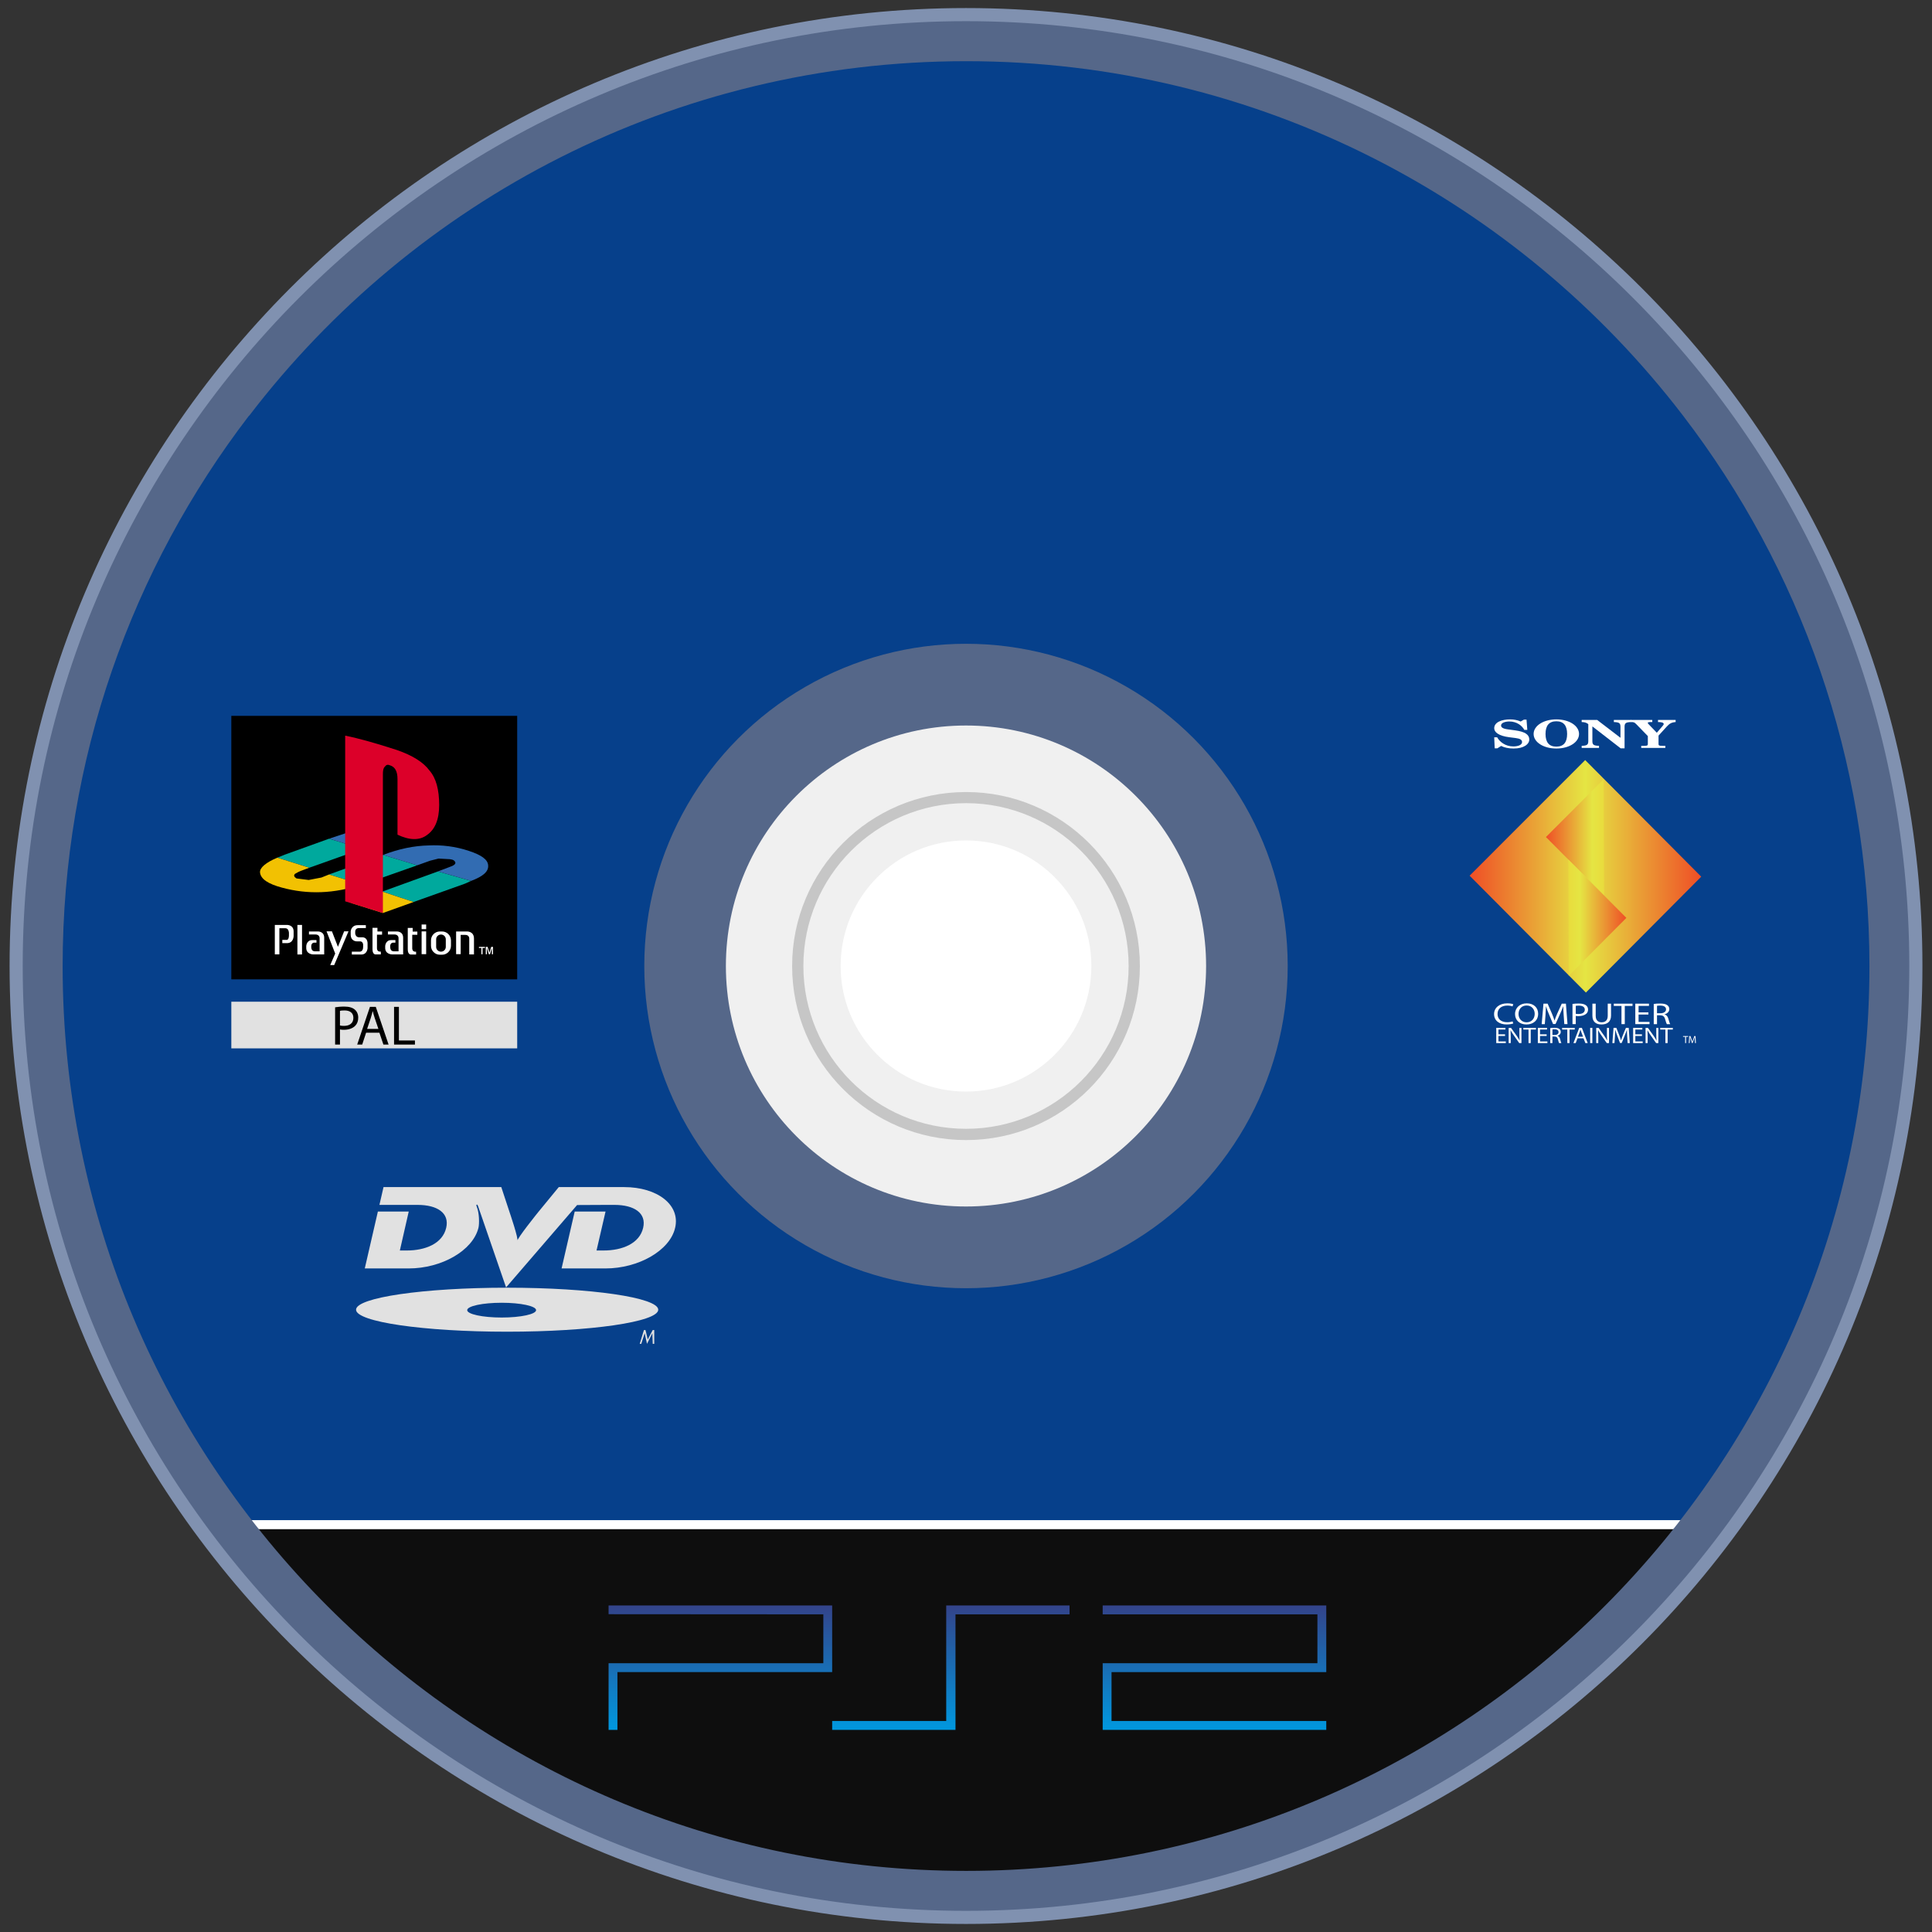 <?xml version="1.0" encoding="UTF-8" standalone="no"?>
<svg
   xmlns:dc="http://purl.org/dc/elements/1.1/"
   xmlns:cc="http://creativecommons.org/ns#"
   xmlns:rdf="http://www.w3.org/1999/02/22-rdf-syntax-ns#"
   xmlns:svg="http://www.w3.org/2000/svg"
   xmlns="http://www.w3.org/2000/svg"
   xmlns:xlink="http://www.w3.org/1999/xlink"
   xmlns:sodipodi="http://sodipodi.sourceforge.net/DTD/sodipodi-0.dtd"
   xmlns:inkscape="http://www.inkscape.org/namespaces/inkscape"
   viewBox="0 0 215.025 215.025"
   height="215.025"
   width="215.025"
   xml:space="preserve"
   version="1.1"
   id="svg2"
   inkscape:version="0.92.5 (2060ec1f9f, 2020-04-08)"
   sodipodi:docname="game.svg"><rect x="0" y="0" width="215.025" height="215.025" fill="#333333" stroke="none"/><sodipodi:namedview
     pagecolor="#ffffff"
     bordercolor="#666666"
     borderopacity="1"
     objecttolerance="10"
     gridtolerance="10"
     guidetolerance="10"
     inkscape:pageopacity="0"
     inkscape:pageshadow="2"
     inkscape:window-width="3840"
     inkscape:window-height="2065"
     id="namedview177"
     showgrid="false"
     inkscape:zoom="3.1321783"
     inkscape:cx="218.94588"
     inkscape:cy="169.01778"
     inkscape:window-x="0"
     inkscape:window-y="0"
     inkscape:window-maximized="1"
     inkscape:current-layer="svg2" /><defs
     id="defs6"><clipPath
       id="clipPath16"
       clipPathUnits="userSpaceOnUse"><path
         id="path18"
         d="m 0,172.02 172.02,0 L 172.02,0 0,0 0,172.02 Z" /></clipPath><linearGradient
       id="linearGradient206"
       spreadMethod="pad"
       gradientTransform="matrix(20.824,0,0,-20.824,130.583,87.014)"
       gradientUnits="userSpaceOnUse"
       y2="0"
       x2="1"
       y1="0"
       x1="0"><stop
         id="stop208"
         offset="0"
         style="stop-opacity:1;stop-color:#ef4e26" /><stop
         id="stop210"
         offset="0.5"
         style="stop-opacity:1;stop-color:#e5e543" /><stop
         id="stop212"
         offset="1"
         style="stop-opacity:1;stop-color:#ef4e26" /></linearGradient><linearGradient
       id="linearGradient228"
       spreadMethod="pad"
       gradientTransform="matrix(10.412,0,0,-10.412,137.444,90.499)"
       gradientUnits="userSpaceOnUse"
       y2="0"
       x2="1"
       y1="0"
       x1="0"><stop
         id="stop230"
         offset="0"
         style="stop-opacity:1;stop-color:#ef4e26" /><stop
         id="stop232"
         offset="0.4"
         style="stop-opacity:1;stop-color:#e5e543" /><stop
         id="stop234"
         offset="1"
         style="stop-opacity:1;stop-color:#fbae1f" /></linearGradient><linearGradient
       id="linearGradient250"
       spreadMethod="pad"
       gradientTransform="matrix(10.412,0,0,-10.412,134.264,83.311)"
       gradientUnits="userSpaceOnUse"
       y2="0"
       x2="1"
       y1="0"
       x1="0"><stop
         id="stop252"
         offset="0"
         style="stop-opacity:1;stop-color:#fbae1f" /><stop
         id="stop254"
         offset="0.6"
         style="stop-opacity:1;stop-color:#e5e543" /><stop
         id="stop256"
         offset="1"
         style="stop-opacity:1;stop-color:#ef4e26" /></linearGradient><clipPath
       id="clipPath264"
       clipPathUnits="userSpaceOnUse"><path
         id="path266"
         d="m 0,172.02 172.02,0 L 172.02,0 0,0 0,172.02 Z" /></clipPath><pattern
       y="0"
       x="0"
       height="6"
       width="6"
       patternUnits="userSpaceOnUse"
       id="EMFhbasepattern" /><linearGradient
       id="SVGID_1_"
       gradientUnits="userSpaceOnUse"
       x1="478.707"
       y1="416.162"
       x2="478.707"
       y2="513.925"
       gradientTransform="translate(-0.09,-416.162)"><stop
         offset="0"
         style="stop-color:#33438A"
         id="stop2" /><stop
         offset="1"
         style="stop-color:#0098DF"
         id="stop4" /></linearGradient><linearGradient
       id="SVGID_2_"
       gradientUnits="userSpaceOnUse"
       x1="270.465"
       y1="416.162"
       x2="270.465"
       y2="513.925"
       gradientTransform="translate(-0.09,-416.162)"><stop
         offset="0"
         style="stop-color:#33438A"
         id="stop9" /><stop
         offset="1"
         style="stop-color:#0098DF"
         id="stop11" /></linearGradient><linearGradient
       id="SVGID_3_"
       gradientUnits="userSpaceOnUse"
       x1="88.399"
       y1="416.162"
       x2="88.399"
       y2="513.925"
       gradientTransform="translate(-0.09,-416.162)"><stop
         offset="0"
         style="stop-color:#33438A"
         id="stop16" /><stop
         offset="1"
         style="stop-color:#0098DF"
         id="stop18" /></linearGradient><linearGradient
       inkscape:collect="always"
       xlink:href="#SVGID_1_"
       id="linearGradient5209"
       gradientUnits="userSpaceOnUse"
       gradientTransform="translate(-0.09,-416.162)"
       x1="478.707"
       y1="416.162"
       x2="478.707"
       y2="513.925" /><linearGradient
       inkscape:collect="always"
       xlink:href="#SVGID_2_"
       id="linearGradient5211"
       gradientUnits="userSpaceOnUse"
       gradientTransform="translate(-0.09,-416.162)"
       x1="270.465"
       y1="416.162"
       x2="270.465"
       y2="513.925" /><linearGradient
       inkscape:collect="always"
       xlink:href="#SVGID_3_"
       id="linearGradient5213"
       gradientUnits="userSpaceOnUse"
       gradientTransform="translate(-0.09,-416.162)"
       x1="88.399"
       y1="416.162"
       x2="88.399"
       y2="513.925" /><linearGradient
       inkscape:collect="always"
       xlink:href="#linearGradient206"
       id="linearGradient5215"
       gradientUnits="userSpaceOnUse"
       gradientTransform="matrix(20.824,0,0,-20.824,130.583,87.014)"
       x1="0"
       y1="0"
       x2="1"
       y2="0"
       spreadMethod="pad" /><linearGradient
       inkscape:collect="always"
       xlink:href="#linearGradient228"
       id="linearGradient5217"
       gradientUnits="userSpaceOnUse"
       gradientTransform="matrix(10.412,0,0,-10.412,137.444,90.499)"
       x1="0"
       y1="0"
       x2="1"
       y2="0"
       spreadMethod="pad" /><linearGradient
       inkscape:collect="always"
       xlink:href="#linearGradient250"
       id="linearGradient5219"
       gradientUnits="userSpaceOnUse"
       gradientTransform="matrix(10.412,0,0,-10.412,134.264,83.311)"
       x1="0"
       y1="0"
       x2="1"
       y2="0"
       spreadMethod="pad" /></defs><g
     id="g5192"><path
       style="fill:#d40000;fill-opacity:1;fill-rule:nonzero;stroke:none"
       d="M 118.433,69.466 Z"
       id="path3544"
       inkscape:connector-curvature="0" /><path
       style="fill:#d40000;fill-opacity:1;fill-rule:nonzero;stroke:none"
       d="M 118.433,68.11 Z"
       id="path3546"
       inkscape:connector-curvature="0" /><path
       style="fill:#d40000;fill-opacity:1;fill-rule:nonzero;stroke:none"
       d="M 118.433,66.775 Z"
       id="path3548"
       inkscape:connector-curvature="0" /><path
       style="fill:#d40000;fill-opacity:1;fill-rule:nonzero;stroke:none"
       d="M 118.433,67.442 Z"
       id="path3550"
       inkscape:connector-curvature="0" /><path
       style="fill:#d40000;fill-opacity:1;fill-rule:nonzero;stroke:none"
       d="M 118.433,70.134 Z"
       id="path3552"
       inkscape:connector-curvature="0" /><path
       style="fill:#d40000;fill-opacity:1;fill-rule:nonzero;stroke:none"
       d="M 118.433,68.777 Z"
       id="path3554"
       inkscape:connector-curvature="0" /><path
       style="fill:#d40000;fill-opacity:1;fill-rule:nonzero;stroke:none"
       d="M 118.433,66.107 Z"
       id="path3556"
       inkscape:connector-curvature="0" /><path
       d="m 5.827,107.513 c 0,56.25 45.526,101.849 101.686,101.849 56.16,0 101.686,-45.6 101.686,-101.849 0,-56.25 -45.526,-101.849 -101.686,-101.849 C 51.353,5.663 5.827,51.263 5.827,107.513"
       style="fill:#06408b;fill-opacity:1;fill-rule:nonzero;stroke:none;stroke-width:1.183"
       id="path22"
       inkscape:connector-curvature="0" /><ellipse
       ry="35.862"
       rx="35.805"
       transform="scale(-1)"
       cy="-107.513"
       cx="-107.512"
       id="path3164-0"
       style="opacity:1;fill:#556789;fill-opacity:1;stroke:none;stroke-width:3.222;stroke-linecap:round;stroke-linejoin:round;stroke-miterlimit:4;stroke-dasharray:none;stroke-opacity:1;paint-order:stroke fill markers" /><ellipse
       ry="26.766"
       rx="26.723"
       transform="scale(-1)"
       style="opacity:1;fill:#f0f0f0;fill-opacity:1;stroke:none;stroke-width:2.405;stroke-linecap:round;stroke-linejoin:round;stroke-miterlimit:4;stroke-dasharray:none;stroke-opacity:1;paint-order:stroke fill markers"
       id="circle3263-6"
       cx="-107.512"
       cy="-107.513" /><path
       inkscape:connector-curvature="0"
       id="rect1644-2"
       d="m 108.629,212.079 c 33.266,0 62.764,-16.523 81.121,-41.997 H 27.508 c 18.357,25.474 47.855,41.997 81.121,41.997 z"
       style="opacity:1;fill:#0e0e0e;fill-opacity:1;stroke:none;stroke-width:0.475;stroke-linecap:round;stroke-linejoin:round;stroke-miterlimit:4;stroke-dasharray:none;stroke-opacity:1;paint-order:stroke fill markers" /><rect
       transform="scale(-1)"
       y="-170.192"
       x="-189.014"
       height="1.005"
       width="163.746"
       id="rect2555-6"
       style="opacity:1;fill:#ffffff;fill-opacity:1;stroke:none;stroke-width:0.371;stroke-linecap:round;stroke-linejoin:round;stroke-miterlimit:4;stroke-dasharray:none;stroke-opacity:1;paint-order:stroke fill markers" /><g
       style="fill:#556789;fill-opacity:1"
       transform="matrix(-1.243,0,0,1.245,27.737,46.265)"
       id="g114"><path
         inkscape:connector-curvature="0"
         id="path116"
         style="fill:#556789;fill-opacity:1;fill-rule:nonzero;stroke:none"
         d="m 0,0 c -14.768,-19.276 -38.038,-31.691 -64.194,-31.691 -26.156,0 -49.405,12.415 -64.193,31.691 -10.459,13.622 -16.686,30.683 -16.686,49.208 0,44.68 36.219,80.879 80.879,80.879 44.681,0 80.9,-36.199 80.9,-80.879 C 16.706,30.683 10.478,13.622 0.02,0 Z m -64.194,133.804 c -46.716,0 -84.596,-37.879 -84.596,-84.596 0,-46.717 37.88,-84.596 84.596,-84.596 46.737,0 84.597,37.879 84.597,84.596 0,46.717 -37.86,84.596 -84.597,84.596" /></g><g
       style="opacity:0.99;fill:#c6c6c6;fill-opacity:1;stroke:none;stroke-opacity:1"
       transform="matrix(-0.802,0,0,0.803,107.521,89.389)"
       id="g122"><path
         inkscape:connector-curvature="0"
         id="path124"
         style="fill:#c6c6c6;fill-opacity:1;fill-rule:nonzero;stroke:none;stroke-opacity:1"
         d="m 0,0 c -12.455,0 -22.558,10.122 -22.558,22.577 0,12.456 10.103,22.558 22.558,22.558 12.475,0 22.577,-10.102 22.577,-22.558 C 22.577,10.122 12.475,0 0,0 m 0,46.697 c -13.325,0 -24.12,-10.795 -24.12,-24.12 0,-13.325 10.795,-24.119 24.12,-24.119 13.325,0 24.139,10.794 24.139,24.119 0,13.325 -10.814,24.12 -24.139,24.12" /></g><ellipse
       ry="13.975"
       rx="13.953"
       transform="scale(-1)"
       style="opacity:1;fill:#ffffff;fill-opacity:1;stroke:none;stroke-width:1.256;stroke-linecap:round;stroke-linejoin:round;stroke-miterlimit:4;stroke-dasharray:none;stroke-opacity:1;paint-order:stroke fill markers"
       id="circle3168-1"
       cx="-107.512"
       cy="-107.513" /><path
       inkscape:connector-curvature="0"
       id="path3174-8"
       style="fill:none;fill-opacity:1;fill-rule:nonzero;stroke:#8091b0;stroke-width:1.46;stroke-miterlimit:4;stroke-dasharray:none;stroke-opacity:1"
       d="m 1.797,107.513 c 0,58.479 47.331,105.886 105.716,105.886 58.385,0 105.716,-47.407 105.716,-105.886 0,-58.479 -47.331,-105.886 -105.716,-105.886 C 49.127,1.627 1.797,49.033 1.797,107.513" /><g
       transform="matrix(1.515,0,0,1.523,-899.604,64.855)"
       id="g8547-7"><polygon
         style="fill:url(#linearGradient5209)"
         id="polygon7-9"
         points="390.307,6.986 559.93,6.986 559.93,45.387 390.307,45.387 390.307,97.762 566.926,97.762 566.926,90.777 397.297,90.777 397.297,52.375 566.926,52.375 566.926,0 390.307,0 "
         transform="matrix(0.093,0,0,0.093,638.506,74.738)" /><polygon
         style="fill:url(#linearGradient5211)"
         id="polygon14-2"
         points="266.713,0 364.131,0 364.131,6.986 274.038,6.986 274.038,97.762 176.62,97.762 176.62,90.777 266.713,90.777 "
         transform="matrix(0.093,0,0,0.093,638.506,74.738)" /><polygon
         style="fill:url(#linearGradient5213)"
         id="polygon21-0"
         points="0,6.873 169.639,6.986 169.639,45.387 0,45.387 0,97.762 6.986,97.762 6.986,52.375 176.62,52.375 176.62,0 0,0 "
         transform="matrix(0.093,0,0,0.093,638.506,74.738)" /></g><g
       transform="matrix(1.238,0,0,-1.244,167.508,115.298)"
       id="g24-3-2"><path
         inkscape:connector-curvature="0"
         id="path26-7-3"
         style="fill:#ffffff;fill-opacity:1;fill-rule:nonzero;stroke:none"
         d="M 0,0 H -0.596 V -0.489 H 0.068 V -0.637 H -0.793 V 0.721 H 0.034 V 0.574 h -0.63 V 0.145 H 0 Z" /></g><g
       transform="matrix(1.238,0,0,-1.244,167.909,116.09)"
       id="g28-1-7"><path
         inkscape:connector-curvature="0"
         id="path30-3-5"
         style="fill:#ffffff;fill-opacity:1;fill-rule:nonzero;stroke:none"
         d="M 0,0 V 1.357 H 0.216 L 0.707,0.671 C 0.82,0.512 0.909,0.368 0.982,0.229 L 0.986,0.231 C 0.969,0.413 0.964,0.578 0.964,0.789 V 1.357 H 1.15 V 0 H 0.95 L 0.464,0.688 C 0.356,0.84 0.255,0.995 0.178,1.142 L 0.171,1.14 C 0.182,0.969 0.187,0.806 0.187,0.58 V 0 Z" /></g><g
       transform="matrix(1.238,0,0,-1.244,170.119,114.586)"
       id="g32-8-9"><path
         inkscape:connector-curvature="0"
         id="path34-0-2"
         style="fill:#ffffff;fill-opacity:1;fill-rule:nonzero;stroke:none"
         d="M 0,0 H -0.466 V 0.148 H 0.668 V 0 H 0.2 V -1.209 H 0 Z" /></g><g
       transform="matrix(1.238,0,0,-1.244,172.137,115.298)"
       id="g36-9-2"><path
         inkscape:connector-curvature="0"
         id="path38-7-8"
         style="fill:#ffffff;fill-opacity:1;fill-rule:nonzero;stroke:none"
         d="M 0,0 H -0.596 V -0.489 H 0.068 V -0.637 H -0.793 V 0.721 H 0.034 V 0.574 h -0.63 V 0.145 H 0 Z" /></g><g
       transform="matrix(1.238,0,0,-1.244,172.782,115.193)"
       id="g40-9-9"><path
         inkscape:connector-curvature="0"
         id="path42-9-7"
         style="fill:#ffffff;fill-opacity:1;fill-rule:nonzero;stroke:none"
         d="M 0,0 H 0.203 C 0.414,0 0.549,0.104 0.549,0.258 0.549,0.434 0.405,0.51 0.196,0.512 0.101,0.512 0.032,0.504 0,0.496 Z m -0.197,0.619 c 0.099,0.018 0.243,0.027 0.38,0.027 0.211,0 0.347,-0.034 0.443,-0.11 0.077,-0.06 0.12,-0.153 0.12,-0.258 0,-0.179 -0.127,-0.298 -0.289,-0.346 V -0.074 C 0.575,-0.11 0.646,-0.207 0.683,-0.348 0.732,-0.537 0.769,-0.668 0.801,-0.721 H 0.596 C 0.571,-0.683 0.537,-0.565 0.494,-0.396 0.448,-0.209 0.366,-0.139 0.187,-0.133 H 0 v -0.588 h -0.197 z" /></g><g
       transform="matrix(1.238,0,0,-1.244,174.436,114.586)"
       id="g44-3-3"><path
         inkscape:connector-curvature="0"
         id="path46-2-6"
         style="fill:#ffffff;fill-opacity:1;fill-rule:nonzero;stroke:none"
         d="M 0,0 H -0.466 V 0.148 H 0.668 V 0 H 0.2 V -1.209 H 0 Z" /></g><g
       transform="matrix(1.238,0,0,-1.244,176.19,115.388)"
       id="g48-4-1"><path
         inkscape:connector-curvature="0"
         id="path50-3-2"
         style="fill:#ffffff;fill-opacity:1;fill-rule:nonzero;stroke:none"
         d="M 0,0 -0.149,0.391 C -0.184,0.479 -0.207,0.56 -0.229,0.638 H -0.234 C -0.257,0.558 -0.281,0.475 -0.312,0.393 L -0.461,0 Z m -0.502,-0.138 -0.159,-0.426 h -0.205 l 0.52,1.357 h 0.24 L 0.416,-0.564 H 0.205 l -0.164,0.426 z" /></g><path
       inkscape:connector-curvature="0"
       id="path52-4-9"
       style="fill:#ffffff;fill-opacity:1;fill-rule:nonzero;stroke:none;stroke-width:1.241"
       d="m 177.225,116.09 h -0.244 v -1.689 h 0.244 z" /><g
       transform="matrix(1.238,0,0,-1.244,177.653,116.09)"
       id="g54-4-3"><path
         inkscape:connector-curvature="0"
         id="path56-0-1"
         style="fill:#ffffff;fill-opacity:1;fill-rule:nonzero;stroke:none"
         d="M 0,0 V 1.357 H 0.216 L 0.707,0.671 C 0.82,0.512 0.909,0.368 0.982,0.229 L 0.986,0.231 C 0.969,0.413 0.964,0.578 0.964,0.789 V 1.357 H 1.15 V 0 H 0.95 L 0.464,0.688 C 0.356,0.84 0.255,0.995 0.178,1.142 L 0.171,1.14 C 0.182,0.969 0.187,0.806 0.187,0.58 V 0 Z" /></g><g
       transform="matrix(1.238,0,0,-1.244,181.1,115.349)"
       id="g58-8-9"><path
         inkscape:connector-curvature="0"
         id="path60-6-4"
         style="fill:#ffffff;fill-opacity:1;fill-rule:nonzero;stroke:none"
         d="M 0,0 C -0.011,0.189 -0.024,0.417 -0.022,0.587 H -0.029 C -0.081,0.428 -0.146,0.258 -0.223,0.071 l -0.27,-0.659 H -0.644 L -0.891,0.059 C -0.964,0.25 -1.025,0.426 -1.068,0.587 h -0.005 c -0.004,-0.17 -0.016,-0.398 -0.03,-0.601 l -0.041,-0.582 h -0.188 l 0.106,1.358 h 0.253 l 0.262,-0.657 c 0.064,-0.167 0.115,-0.316 0.154,-0.457 h 0.007 c 0.038,0.137 0.093,0.286 0.161,0.457 l 0.274,0.657 H 0.137 L 0.232,-0.596 H 0.039 Z" /></g><g
       transform="matrix(1.238,0,0,-1.244,182.744,115.298)"
       id="g62-5-7"><path
         inkscape:connector-curvature="0"
         id="path64-1-8"
         style="fill:#ffffff;fill-opacity:1;fill-rule:nonzero;stroke:none"
         d="M 0,0 H -0.596 V -0.489 H 0.068 V -0.637 H -0.793 V 0.721 H 0.034 V 0.574 h -0.63 V 0.145 H 0 Z" /></g><g
       transform="matrix(1.238,0,0,-1.244,183.145,116.09)"
       id="g66-5-4"><path
         inkscape:connector-curvature="0"
         id="path68-1-5"
         style="fill:#ffffff;fill-opacity:1;fill-rule:nonzero;stroke:none"
         d="M 0,0 V 1.357 H 0.216 L 0.707,0.671 C 0.82,0.512 0.909,0.368 0.982,0.229 L 0.986,0.231 C 0.969,0.413 0.964,0.578 0.964,0.789 V 1.357 H 1.15 V 0 H 0.95 L 0.464,0.688 C 0.356,0.84 0.255,0.995 0.178,1.142 L 0.171,1.14 C 0.182,0.969 0.187,0.806 0.187,0.58 V 0 Z" /></g><g
       transform="matrix(1.238,0,0,-1.244,185.354,114.586)"
       id="g70-3-0"><path
         inkscape:connector-curvature="0"
         id="path72-6-3"
         style="fill:#ffffff;fill-opacity:1;fill-rule:nonzero;stroke:none"
         d="M 0,0 H -0.466 V 0.148 H 0.668 V 0 H 0.2 V -1.209 H 0 Z" /></g><g
       transform="matrix(1.238,0,0,-1.244,187.551,115.395)"
       id="g74-6-6"><path
         inkscape:connector-curvature="0"
         id="path76-1-1"
         style="fill:#ffffff;fill-opacity:1;fill-rule:nonzero;stroke:none"
         d="M 0,0 H -0.19 V 0.068 H 0.274 V 0 H 0.082 V -0.559 H 0 Z" /></g><g
       transform="matrix(1.238,0,0,-1.244,188.632,115.748)"
       id="g78-1-0"><path
         inkscape:connector-curvature="0"
         id="path80-2-6"
         style="fill:#ffffff;fill-opacity:1;fill-rule:nonzero;stroke:none"
         d="M 0,0 C -0.005,0.088 -0.011,0.192 -0.01,0.271 H -0.013 C -0.033,0.197 -0.06,0.119 -0.092,0.032 l -0.11,-0.303 H -0.264 L -0.365,0.027 C -0.395,0.115 -0.42,0.196 -0.437,0.271 H -0.439 C -0.441,0.192 -0.446,0.088 -0.451,-0.007 l -0.018,-0.268 h -0.077 l 0.044,0.627 h 0.104 l 0.106,-0.303 c 0.026,-0.077 0.048,-0.147 0.063,-0.212 h 0.003 c 0.016,0.063 0.039,0.133 0.067,0.212 l 0.111,0.303 H 0.056 L 0.095,-0.275 H 0.016 Z" /></g><g
       transform="matrix(1.238,0,0,-1.244,168.42,113.909)"
       id="g82-2-3"><path
         inkscape:connector-curvature="0"
         id="path84-5-2"
         style="fill:#ffffff;fill-opacity:1;fill-rule:nonzero;stroke:none"
         d="m 0,0 c -0.108,-0.043 -0.324,-0.087 -0.601,-0.087 -0.64,0 -1.123,0.326 -1.123,0.927 0,0.572 0.483,0.961 1.188,0.961 0.283,0 0.462,-0.049 0.539,-0.081 l -0.07,-0.194 c -0.112,0.044 -0.27,0.077 -0.459,0.077 -0.533,0 -0.887,-0.275 -0.887,-0.755 0,-0.449 0.32,-0.737 0.873,-0.737 0.179,0 0.361,0.031 0.479,0.076 z" /></g><g
       transform="matrix(1.238,0,0,-1.244,169.007,112.858)"
       id="g86-1-0"><path
         inkscape:connector-curvature="0"
         id="path88-6-6"
         style="fill:#ffffff;fill-opacity:1;fill-rule:nonzero;stroke:none"
         d="m 0,0 c 0,-0.391 0.264,-0.741 0.726,-0.741 0.464,0 0.728,0.345 0.728,0.761 0,0.363 -0.236,0.744 -0.725,0.744 C 0.243,0.764 0,0.402 0,0 m 1.764,0.03 c 0,-0.63 -0.475,-0.965 -1.055,-0.965 -0.601,0 -1.022,0.375 -1.022,0.93 0,0.581 0.449,0.961 1.055,0.961 0.621,0 1.022,-0.383 1.022,-0.926" /></g><g
       transform="matrix(1.238,0,0,-1.244,174.031,112.983)"
       id="g90-5-1"><path
         inkscape:connector-curvature="0"
         id="path92-0-5"
         style="fill:#ffffff;fill-opacity:1;fill-rule:nonzero;stroke:none"
         d="m 0,0 c -0.017,0.256 -0.037,0.562 -0.034,0.791 h -0.01 C -0.122,0.576 -0.216,0.348 -0.331,0.096 L -0.732,-0.793 H -0.954 L -1.322,0.079 C -1.43,0.337 -1.521,0.573 -1.585,0.791 H -1.592 C -1.599,0.562 -1.615,0.256 -1.636,-0.019 l -0.06,-0.785 h -0.281 l 0.16,1.831 h 0.374 l 0.387,-0.885 c 0.095,-0.226 0.172,-0.427 0.23,-0.617 h 0.01 c 0.057,0.185 0.138,0.385 0.239,0.617 l 0.405,0.885 H 0.202 L 0.344,-0.804 H 0.058 Z" /></g><g
       transform="matrix(1.238,0,0,-1.244,175.377,112.831)"
       id="g94-5-5"><path
         inkscape:connector-curvature="0"
         id="path96-2-4"
         style="fill:#ffffff;fill-opacity:1;fill-rule:nonzero;stroke:none"
         d="m 0,0 c 0.063,-0.014 0.145,-0.019 0.242,-0.019 0.355,0 0.57,0.139 0.57,0.391 0,0.242 -0.211,0.359 -0.536,0.359 C 0.148,0.731 0.051,0.723 0,0.712 Z M -0.294,0.883 C -0.152,0.902 0.033,0.918 0.27,0.918 0.56,0.918 0.772,0.864 0.907,0.767 1.032,0.68 1.105,0.546 1.105,0.384 1.105,0.218 1.045,0.087 0.931,-0.008 0.775,-0.141 0.522,-0.209 0.236,-0.209 0.148,-0.209 0.067,-0.206 0,-0.192 v -0.734 h -0.294 z" /></g><g
       transform="matrix(1.238,0,0,-1.244,177.596,111.704)"
       id="g98-1-7"><path
         inkscape:connector-curvature="0"
         id="path100-4-6"
         style="fill:#ffffff;fill-opacity:1;fill-rule:nonzero;stroke:none"
         d="m 0,0 v -1.084 c 0,-0.41 0.226,-0.584 0.529,-0.584 0.337,0 0.553,0.179 0.553,0.584 V 0 h 0.297 v -1.067 c 0,-0.563 -0.367,-0.794 -0.859,-0.794 -0.466,0 -0.817,0.215 -0.817,0.782 V 0 Z" /></g><g
       transform="matrix(1.238,0,0,-1.244,180.465,111.955)"
       id="g102-0-5"><path
         inkscape:connector-curvature="0"
         id="path104-2-6"
         style="fill:#ffffff;fill-opacity:1;fill-rule:nonzero;stroke:none"
         d="M 0,0 H -0.69 V 0.201 H 0.992 V 0 H 0.297 V -1.63 H 0 Z" /></g><g
       transform="matrix(1.238,0,0,-1.244,183.462,112.915)"
       id="g106-1-9"><path
         inkscape:connector-curvature="0"
         id="path108-8-3"
         style="fill:#ffffff;fill-opacity:1;fill-rule:nonzero;stroke:none"
         d="M 0,0 H -0.884 V -0.66 H 0.101 V -0.858 H -1.178 V 0.973 H 0.05 V 0.774 H -0.884 V 0.195 H 0 Z" /></g><g
       transform="matrix(1.238,0,0,-1.244,184.42,112.773)"
       id="g110-7-7"><path
         inkscape:connector-curvature="0"
         id="path112-1-4"
         style="fill:#ffffff;fill-opacity:1;fill-rule:nonzero;stroke:none"
         d="M 0,0 H 0.3 C 0.613,0 0.812,0.139 0.812,0.348 0.812,0.584 0.601,0.687 0.29,0.689 0.148,0.689 0.047,0.679 0,0.668 Z M -0.294,0.834 C -0.146,0.858 0.067,0.871 0.27,0.871 0.583,0.871 0.785,0.825 0.927,0.723 1.042,0.641 1.105,0.516 1.105,0.375 1.105,0.133 0.917,-0.027 0.678,-0.093 V -0.101 C 0.853,-0.149 0.958,-0.28 1.012,-0.47 1.086,-0.726 1.14,-0.902 1.187,-0.973 H 0.884 C 0.847,-0.921 0.796,-0.764 0.731,-0.535 0.664,-0.283 0.543,-0.187 0.276,-0.18 H 0 v -0.793 h -0.294 z" /></g><path
       inkscape:connector-curvature="0"
       id="path268-2-5"
       style="fill:#000000;fill-opacity:1;fill-rule:nonzero;stroke:none;stroke-width:1.241"
       d="M 57.562,108.998 H 25.746 V 79.672 H 57.562 Z" /><g
       transform="matrix(1.238,0,0,-1.244,40.346,94.467)"
       id="g270-1-2"><path
         inkscape:connector-curvature="0"
         id="path272-7-5"
         style="fill:#00a99d;fill-opacity:1;fill-rule:evenodd;stroke:none"
         d="M 0,0 -3.008,0.902 -6.974,-0.52 -7.658,-0.793 -4.786,-1.696 Z" /></g><g
       transform="matrix(1.238,0,0,-1.244,46.439,96.305)"
       id="g274-5-4"><path
         inkscape:connector-curvature="0"
         id="path276-1-7"
         style="fill:#00a99d;fill-opacity:1;fill-rule:evenodd;stroke:none"
         d="m 0,0 -4.294,-1.505 -0.711,-0.218 -2.926,0.902 4.868,1.751 z" /></g><g
       transform="matrix(1.238,0,0,-1.244,48.74,96.986)"
       id="g278"><path
         inkscape:connector-curvature="0"
         id="path280"
         style="fill:#00a99d;fill-opacity:1;fill-rule:evenodd;stroke:none"
         d="m 0,0 -5.005,-1.805 2.817,-0.93 4.622,1.641 0.547,0.246 z" /></g><g
       transform="matrix(1.238,0,0,-1.244,46.033,100.389)"
       id="g282"><path
         inkscape:connector-curvature="0"
         id="path284"
         style="fill:#f2c102;fill-opacity:1;fill-rule:evenodd;stroke:none"
         d="m 0,0 -2.817,0.93 -2.817,-1.012 2.872,-0.903 z" /></g><g
       transform="matrix(1.238,0,0,-1.244,36.623,97.326)"
       id="g286"><path
         inkscape:connector-curvature="0"
         id="path288"
         style="fill:#f2c102;fill-opacity:1;fill-rule:evenodd;stroke:none"
         d="m 0,0 2.926,-0.903 c -2.461,-0.82 -4.841,-0.902 -7.165,-0.273 -1.231,0.328 -1.915,0.766 -1.969,1.367 -0.028,0.411 0.519,0.876 1.558,1.313 L -1.778,0.602 -2.516,0.328 C -2.735,0.246 -2.926,0.137 -3.063,0.055 -3.2,-0.082 -3.145,-0.219 -2.926,-0.355 l 1.094,-0.137 1.148,0.219 z" /></g><g
       transform="matrix(1.238,0,0,-1.244,38.485,92.731)"
       id="g290"><path
         inkscape:connector-curvature="0"
         id="path292"
         style="fill:#326cb2;fill-opacity:1;fill-rule:evenodd;stroke:none"
         d="m 0,0 2.954,-0.848 -1.45,-0.547 -3.008,0.903 z" /></g><g
       transform="matrix(1.238,0,0,-1.244,42.648,95.148)"
       id="g294"><path
         inkscape:connector-curvature="0"
         id="path296"
         style="fill:#326cb2;fill-opacity:1;fill-rule:evenodd;stroke:none"
         d="M 0,0 C 1.422,0.547 2.789,0.821 4.102,0.848 5.251,0.903 6.482,0.766 7.712,0.356 8.806,0 9.408,-0.41 9.435,-0.93 9.49,-1.477 8.998,-1.915 7.904,-2.325 l -2.981,0.848 1.012,0.383 c 0.41,0.137 0.601,0.274 0.547,0.438 C 6.427,-0.52 6.29,-0.41 5.989,-0.383 L 4.977,-0.328 4.212,-0.52 3.063,-0.93 Z" /></g><g
       transform="matrix(1.238,0,0,-1.244,38.417,81.874)"
       id="g298"><path
         inkscape:connector-curvature="0"
         id="path300"
         style="fill:#dc0029;fill-opacity:1;fill-rule:evenodd;stroke:none"
         d="m 0,0 v -14.824 l 3.391,-1.039 v 12.39 c 0,0.328 0.028,0.546 0.164,0.683 0.137,0.192 0.274,0.219 0.465,0.137 C 4.485,-2.79 4.704,-3.2 4.704,-3.884 v -4.977 c 1.039,-0.493 1.969,-0.547 2.653,-0.028 0.711,0.493 1.094,1.368 1.094,2.68 0,1.368 -0.274,2.407 -0.875,3.091 -0.547,0.739 -1.505,1.34 -2.927,1.832 C 2.79,-0.684 1.231,-0.246 0,0" /></g><g
       transform="matrix(1.238,0,0,-1.244,31.958,102.941)"
       id="g302"><path
         inkscape:connector-curvature="0"
         id="path304"
         style="fill:#ffffff;fill-opacity:1;fill-rule:evenodd;stroke:none"
         d="m 0,0 h -0.698 -0.069 -0.341 v -2.631 h 0.41 v 2.335 h 0.54 c 0.312,0 0.319,-0.413 0.319,-0.413 V -0.964 C 0.143,-1.392 -0.06,-1.339 -0.06,-1.339 H -0.434 V -1.63 h 0.416 c 0.599,0 0.6,0.634 0.6,0.634 v 0.414 C 0.582,0.007 0,0 0,0" /></g><path
       inkscape:connector-curvature="0"
       id="path306"
       style="fill:#ffffff;fill-opacity:1;fill-rule:nonzero;stroke:none;stroke-width:1.241"
       d="m 33.614,106.228 h -0.514 v -3.287 h 0.514 z" /><g
       transform="matrix(1.238,0,0,-1.244,34.388,103.67)"
       id="g308"><path
         inkscape:connector-curvature="0"
         id="path310"
         style="fill:#ffffff;fill-opacity:1;fill-rule:nonzero;stroke:none"
         d="m 0,0 h 0.753 c 0,0 0.616,0.056 0.616,-0.567 V -2.051 H 0.357 c 0,0 -0.627,0.006 -0.602,0.619 v 0.126 c 0,0 0.024,0.534 0.534,0.534 H 0.672 V -1.001 H 0.441 c 0,0 -0.238,-0.011 -0.238,-0.333 0,-0.322 0.115,-0.441 0.364,-0.441 h 0.389 v 1.169 c 0,0 0.021,0.34 -0.385,0.34 H 0 Z" /></g><g
       transform="matrix(1.238,0,0,-1.244,43.174,103.67)"
       id="g312"><path
         inkscape:connector-curvature="0"
         id="path314"
         style="fill:#ffffff;fill-opacity:1;fill-rule:nonzero;stroke:none"
         d="m 0,0 h 0.753 c 0,0 0.616,0.056 0.616,-0.567 V -2.051 H 0.357 c 0,0 -0.626,0.006 -0.602,0.619 v 0.126 c 0,0 0.024,0.534 0.534,0.534 H 0.672 V -1.001 H 0.441 c 0,0 -0.238,-0.011 -0.238,-0.333 0,-0.322 0.116,-0.441 0.364,-0.441 h 0.389 v 1.169 c 0,0 0.021,0.34 -0.385,0.34 H 0 Z" /></g><g
       transform="matrix(1.238,0,0,-1.244,36.344,103.653)"
       id="g316"><path
         inkscape:connector-curvature="0"
         id="path318"
         style="fill:#ffffff;fill-opacity:1;fill-rule:nonzero;stroke:none"
         d="M 0,0 H 0.483 L 1.024,-1.386 1.58,0 H 1.974 L 0.688,-3.019 H 0.331 l 0.446,1.029 z" /></g><g
       transform="matrix(1.238,0,0,-1.244,39.158,105.919)"
       id="g320"><path
         inkscape:connector-curvature="0"
         id="path322"
         style="fill:#ffffff;fill-opacity:1;fill-rule:nonzero;stroke:none"
         d="m 0,0 h 0.693 c 0,0 0.322,-0.024 0.322,0.417 v 0.234 c 0,0 -0.024,0.272 -0.271,0.272 H 0.445 c 0,0 -0.564,-0.013 -0.547,0.642 v 0.248 c 0,0 0.028,0.56 0.638,0.56 H 1.26 V 2.111 H 0.627 c 0,0 -0.324,0.014 -0.324,-0.324 V 1.635 c 0,0 0.021,-0.348 0.347,-0.348 h 0.327 c 0,0 0.437,0.001 0.437,-0.555 V 0.305 c 0,0 -0.031,-0.559 -0.558,-0.559 H 0 Z" /></g><g
       transform="matrix(1.238,0,0,-1.244,42.385,106.223)"
       id="g324"><path
         inkscape:connector-curvature="0"
         id="path326"
         style="fill:#ffffff;fill-opacity:1;fill-rule:nonzero;stroke:none"
         d="m 0,0 h -0.462 c 0,0 -0.287,-0.035 -0.287,0.458 v 1.919 h 0.444 V 2.051 H 0.112 V 1.764 H -0.305 -0.347 V 0.563 c 0,0 -0.021,-0.315 0.28,-0.315 H 0 Z" /></g><g
       transform="matrix(1.238,0,0,-1.244,46.31,106.232)"
       id="g328"><path
         inkscape:connector-curvature="0"
         id="path330"
         style="fill:#ffffff;fill-opacity:1;fill-rule:nonzero;stroke:none"
         d="m 0,0 h -0.462 c 0,0 -0.287,-0.035 -0.287,0.458 v 1.919 h 0.444 V 2.051 H 0.112 V 1.764 H -0.305 -0.347 V 0.563 c 0,0 -0.021,-0.314 0.28,-0.314 H 0 Z" /></g><path
       inkscape:connector-curvature="0"
       id="path332"
       style="fill:#ffffff;fill-opacity:1;fill-rule:nonzero;stroke:none;stroke-width:1.241"
       d="m 47.431,103.411 h -0.507 v -0.516 h 0.507 z" /><path
       inkscape:connector-curvature="0"
       id="path334"
       style="fill:#ffffff;fill-opacity:1;fill-rule:nonzero;stroke:none;stroke-width:1.241"
       d="m 47.431,106.195 h -0.507 v -2.535 h 0.507 z" /><g
       transform="matrix(1.238,0,0,-1.244,49.615,105.387)"
       id="g336"><path
         inkscape:connector-curvature="0"
         id="path338"
         style="fill:#ffffff;fill-opacity:1;fill-rule:nonzero;stroke:none"
         d="m 0,0 c 0,-0.235 -0.194,-0.426 -0.433,-0.426 -0.239,0 -0.433,0.191 -0.433,0.426 v 0.682 c 0,0.235 0.194,0.425 0.433,0.425 C -0.194,1.107 0,0.917 0,0.682 Z m -0.333,1.381 h -0.2 c -0.441,0 -0.798,-0.358 -0.798,-0.799 V 0.099 c 0,-0.44 0.357,-0.798 0.798,-0.798 h 0.2 c 0.44,0 0.798,0.358 0.798,0.798 v 0.483 c 0,0.441 -0.358,0.799 -0.798,0.799" /></g><g
       transform="matrix(1.238,0,0,-1.244,50.764,103.669)"
       id="g340"><path
         inkscape:connector-curvature="0"
         id="path342"
         style="fill:#ffffff;fill-opacity:1;fill-rule:nonzero;stroke:none"
         d="m 0,0 h 0.966 c 0,0 0.64,0.037 0.64,-0.639 V -2.051 H 1.181 v 1.381 c 0,0 0.042,0.365 -0.364,0.365 H 0.41 V -2.03 H 0 Z" /></g><g
       transform="matrix(1.238,0,0,-1.244,54.066,106.205)"
       id="g344"><path
         inkscape:connector-curvature="0"
         id="path346"
         style="fill:#ffffff;fill-opacity:1;fill-rule:nonzero;stroke:none"
         d="M 0,0 V 0.661 H 0.162 L 0.329,0.133 0.491,0.661 H 0.65 V 0 H 0.549 V 0.555 L 0.379,0 h -0.1 L 0.101,0.563 V 0 Z m -0.4,0 v 0.563 h -0.214 v 0.098 h 0.54 V 0.563 H -0.29 V 0 Z" /></g><path
       inkscape:connector-curvature="0"
       id="path348"
       style="fill:#e1e1e1;fill-opacity:1;fill-rule:nonzero;stroke:none;stroke-width:1.241"
       d="M 57.562,116.679 H 25.746 v -5.192 H 57.562 Z" /><g
       style="fill:#000000;fill-opacity:1"
       transform="matrix(1.238,0,0,-1.244,37.837,114.134)"
       id="g350"><path
         inkscape:connector-curvature="0"
         id="path352"
         style="fill:#000000;fill-opacity:1;fill-rule:nonzero;stroke:none"
         d="m 0,0 c 0.095,-0.025 0.215,-0.035 0.36,-0.035 0.526,0 0.846,0.255 0.846,0.721 0,0.445 -0.315,0.661 -0.796,0.661 C 0.22,1.347 0.075,1.332 0,1.312 Z m -0.436,1.627 c 0.21,0.035 0.486,0.065 0.836,0.065 0.431,0 0.746,-0.1 0.946,-0.28 C 1.531,1.251 1.642,1.006 1.642,0.706 1.642,0.4 1.551,0.16 1.381,-0.015 1.151,-0.26 0.775,-0.385 0.35,-0.385 0.22,-0.385 0.1,-0.38 0,-0.355 v -1.352 h -0.436 z" /></g><g
       style="fill:#000000;fill-opacity:1"
       transform="matrix(1.238,0,0,-1.244,42.115,114.514)"
       id="g354"><path
         inkscape:connector-curvature="0"
         id="path356"
         style="fill:#000000;fill-opacity:1;fill-rule:nonzero;stroke:none"
         d="m 0,0 -0.331,0.971 c -0.075,0.22 -0.125,0.42 -0.175,0.615 h -0.01 c -0.05,-0.2 -0.105,-0.405 -0.17,-0.61 L -1.016,0 Z m -1.106,-0.34 -0.351,-1.061 h -0.45 l 1.146,3.373 h 0.526 L 0.916,-1.401 H 0.45 L 0.09,-0.34 Z" /></g><g
       style="fill:#000000;fill-opacity:1"
       transform="matrix(1.238,0,0,-1.244,43.857,112.06)"
       id="g358"><path
         inkscape:connector-curvature="0"
         id="path360"
         style="fill:#000000;fill-opacity:1;fill-rule:nonzero;stroke:none"
         d="M 0,0 H 0.436 V -3.008 H 1.877 V -3.374 H 0 Z" /></g><g
       transform="matrix(1.238,0,0,-1.244,166.301,82.058)"
       id="g178"><path
         inkscape:connector-curvature="0"
         id="path180"
         style="fill:#ffffff;fill-opacity:1;fill-rule:nonzero;stroke:none"
         d="m 0,0 h 0.265 c 0.216,-0.395 0.73,-0.818 1.455,-0.818 0.379,0 0.784,0.114 0.784,0.392 0,0.204 -0.178,0.308 -0.584,0.36 L 1.368,0.003 C 0.39,0.125 0,0.458 0,0.811 c 0,0.534 0.665,0.79 1.433,0.79 0.346,0 0.66,-0.062 0.947,-0.19 L 2.672,1.58 H 2.904 L 2.975,0.665 H 2.704 c -0.2,0.371 -0.67,0.749 -1.341,0.749 -0.346,0 -0.746,-0.107 -0.746,-0.357 0,-0.149 0.124,-0.284 0.6,-0.346 L 1.888,0.62 C 2.78,0.499 3.153,0.232 3.153,-0.198 c 0,-0.422 -0.498,-0.807 -1.411,-0.807 -0.438,0 -0.823,0.08 -1.12,0.232 L 0.281,-0.988 H 0.043 Z" /></g><g
       transform="matrix(1.238,0,0,-1.244,173.217,83.097)"
       id="g182"><path
         inkscape:connector-curvature="0"
         id="path184"
         style="fill:#ffffff;fill-opacity:1;fill-rule:nonzero;stroke:none"
         d="M 0,0 C 0.649,0 0.968,0.381 0.968,1.133 0.968,1.885 0.649,2.267 0,2.267 -0.654,2.267 -0.973,1.885 -0.973,1.133 -0.973,0.381 -0.654,0 0,0 M 0,2.437 C 1.142,2.437 2.039,1.875 2.039,1.133 2.039,0.392 1.142,-0.17 0,-0.17 c -1.146,0 -2.044,0.562 -2.044,1.303 0,0.742 0.898,1.304 2.044,1.304" /></g><g
       transform="matrix(1.238,0,0,-1.244,176.035,80.129)"
       id="g186"><path
         inkscape:connector-curvature="0"
         id="path188"
         style="fill:#ffffff;fill-opacity:1;fill-rule:nonzero;stroke:none"
         d="m 0,0 h 1.395 l 2.093,-1.594 v 0.974 c 0,0.322 -0.092,0.419 -0.595,0.433 V 0 H 4.451 V -0.187 C 3.948,-0.201 3.856,-0.298 3.856,-0.62 V -2.537 H 3.505 L 0.974,-0.586 H 0.962 v -1.296 c 0,-0.322 0.093,-0.419 0.596,-0.433 V -2.502 H 0 v 0.187 c 0.503,0.014 0.595,0.111 0.595,0.433 v 1.508 C 0.459,-0.25 0.249,-0.187 0,-0.187 Z" /></g><g
       transform="matrix(1.238,0,0,-1.244,181.497,80.129)"
       id="g190-7-4"><path
         inkscape:connector-curvature="0"
         id="path192"
         style="fill:#ffffff;fill-opacity:1;fill-rule:nonzero;stroke:none"
         d="M 0,0 H 1.936 V -0.187 H 1.817 c -0.227,0 -0.286,-0.021 -0.286,-0.08 0,-0.031 0.027,-0.066 0.102,-0.142 l 0.709,-0.735 0.519,0.603 c 0.076,0.09 0.103,0.135 0.103,0.174 0,0.145 -0.249,0.18 -0.514,0.18 V 0 H 4.035 V -0.187 C 3.645,-0.222 3.483,-0.322 3.212,-0.617 L 2.498,-1.4 v -0.742 c 0,-0.132 0.033,-0.173 0.325,-0.173 H 3.11 V -2.502 H 0.941 v 0.187 h 0.27 c 0.292,0 0.325,0.041 0.325,0.173 v 0.7 L 0.497,-0.378 C 0.34,-0.218 0.281,-0.187 0,-0.187 Z" /></g><g
       transform="matrix(1.238,0,0,-1.244,1.901,205.776)"
       id="g194"><g
         id="g196-0-4"><g
           id="g202"><g
             id="g204-6-3"><path
               inkscape:connector-curvature="0"
               id="path214-8-0"
               style="fill:url(#linearGradient5215);stroke:none"
               d="m 130.583,87.069 10.455,-10.456 10.368,10.368 -10.433,10.434 z" /></g></g></g></g><g
       transform="matrix(1.238,0,0,-1.244,1.901,205.776)"
       id="g216-2-7"><g
         id="g218"><g
           id="g224-1-8"><g
             id="g226"><path
               inkscape:connector-curvature="0"
               id="path236-2-6"
               style="fill:url(#linearGradient5217);stroke:none"
               d="m 137.444,90.527 5.228,-5.229 -0.033,10.402 z" /></g></g></g></g><g
       transform="matrix(1.238,0,0,-1.244,1.901,205.776)"
       id="g238"><g
         id="g240"><g
           id="g246-2-8"><g
             id="g248"><path
               inkscape:connector-curvature="0"
               id="path258"
               style="fill:url(#linearGradient5219);stroke:none"
               d="m 139.492,78.111 5.184,5.184 -5.216,5.216 z" /></g></g></g></g><g
       style="fill:#e1e1e1;fill-opacity:1"
       id="g4763-8"
       transform="matrix(0.178,0,0,0.179,38.737,131.265)"><path
         style="fill:#e1e1e1;fill-opacity:1"
         inkscape:connector-curvature="0"
         d="m 118.895,20.346 c 0,0 -13.743,16.922 -13.04,18.001 0.975,-1.079 -4.934,-18.186 -4.934,-18.186 0,0 -1.233,-3.597 -5.102,-15.387 H 81.81 47.812 22.175 l -2.56,11.068 h 19.299 4.579 c 12.415,0 19.995,5.132 17.878,14.225 -2.287,9.901 -13.123,14.128 -24.665,14.128 H 32.39 L 37.942,19.987 H 18.647 l -8.192,35.368 h 27.398 c 20.612,0 40.166,-11.067 43.692,-25.288 0.617,-2.614 0.53,-9.185 -1.054,-13.053 0,-0.093 -0.091,-0.271 -0.178,-0.537 -0.087,-0.093 -0.178,-0.722 0.178,-0.814 0.172,-0.092 0.525,0.271 0.525,0.358 0,0 0.179,0.456 0.351,0.813 l 17.44,50.315 44.404,-51.216 18.761,-0.092 h 4.579 c 12.424,0 20.09,5.132 17.969,14.225 -2.29,9.901 -13.205,14.128 -24.75,14.128 h -4.405 L 161,19.987 h -19.287 l -8.198,35.368 h 27.398 c 20.611,0 40.343,-11.067 43.604,-25.288 3.347,-14.225 -11.101,-25.293 -31.89,-25.293 h -18.143 -22.727 c -10.834,13.049 -12.862,15.572 -12.862,15.572 z"
         id="path4-8-4" /><path
         style="fill:#e1e1e1;fill-opacity:1"
         inkscape:connector-curvature="0"
         d="M 99.424,67.329 C 47.281,67.329 5,73.449 5,81.012 5,88.57 47.281,94.69 99.424,94.69 c 52.239,0 94.524,-6.12 94.524,-13.678 0.001,-7.563 -42.284,-13.683 -94.524,-13.683 z m -3.346,18.544 c -11.98,0 -21.58,-2.072 -21.58,-4.595 0,-2.523 9.599,-4.59 21.58,-4.59 11.888,0 21.498,2.066 21.498,4.59 0,2.523 -9.61,4.595 -21.498,4.595 z"
         id="path6-5-3" /><polygon
         style="fill:#e1e1e1;fill-opacity:1"
         points="187.384,99.534 185.968,93.653 185.013,93.653 182.36,102.226 183.337,102.226 185.475,95.617 186.917,102.226 190.276,95.617 190.504,102.226 191.453,102.226 191.453,93.653 190.504,93.653 "
         id="polygon10-1" /></g></g></svg>